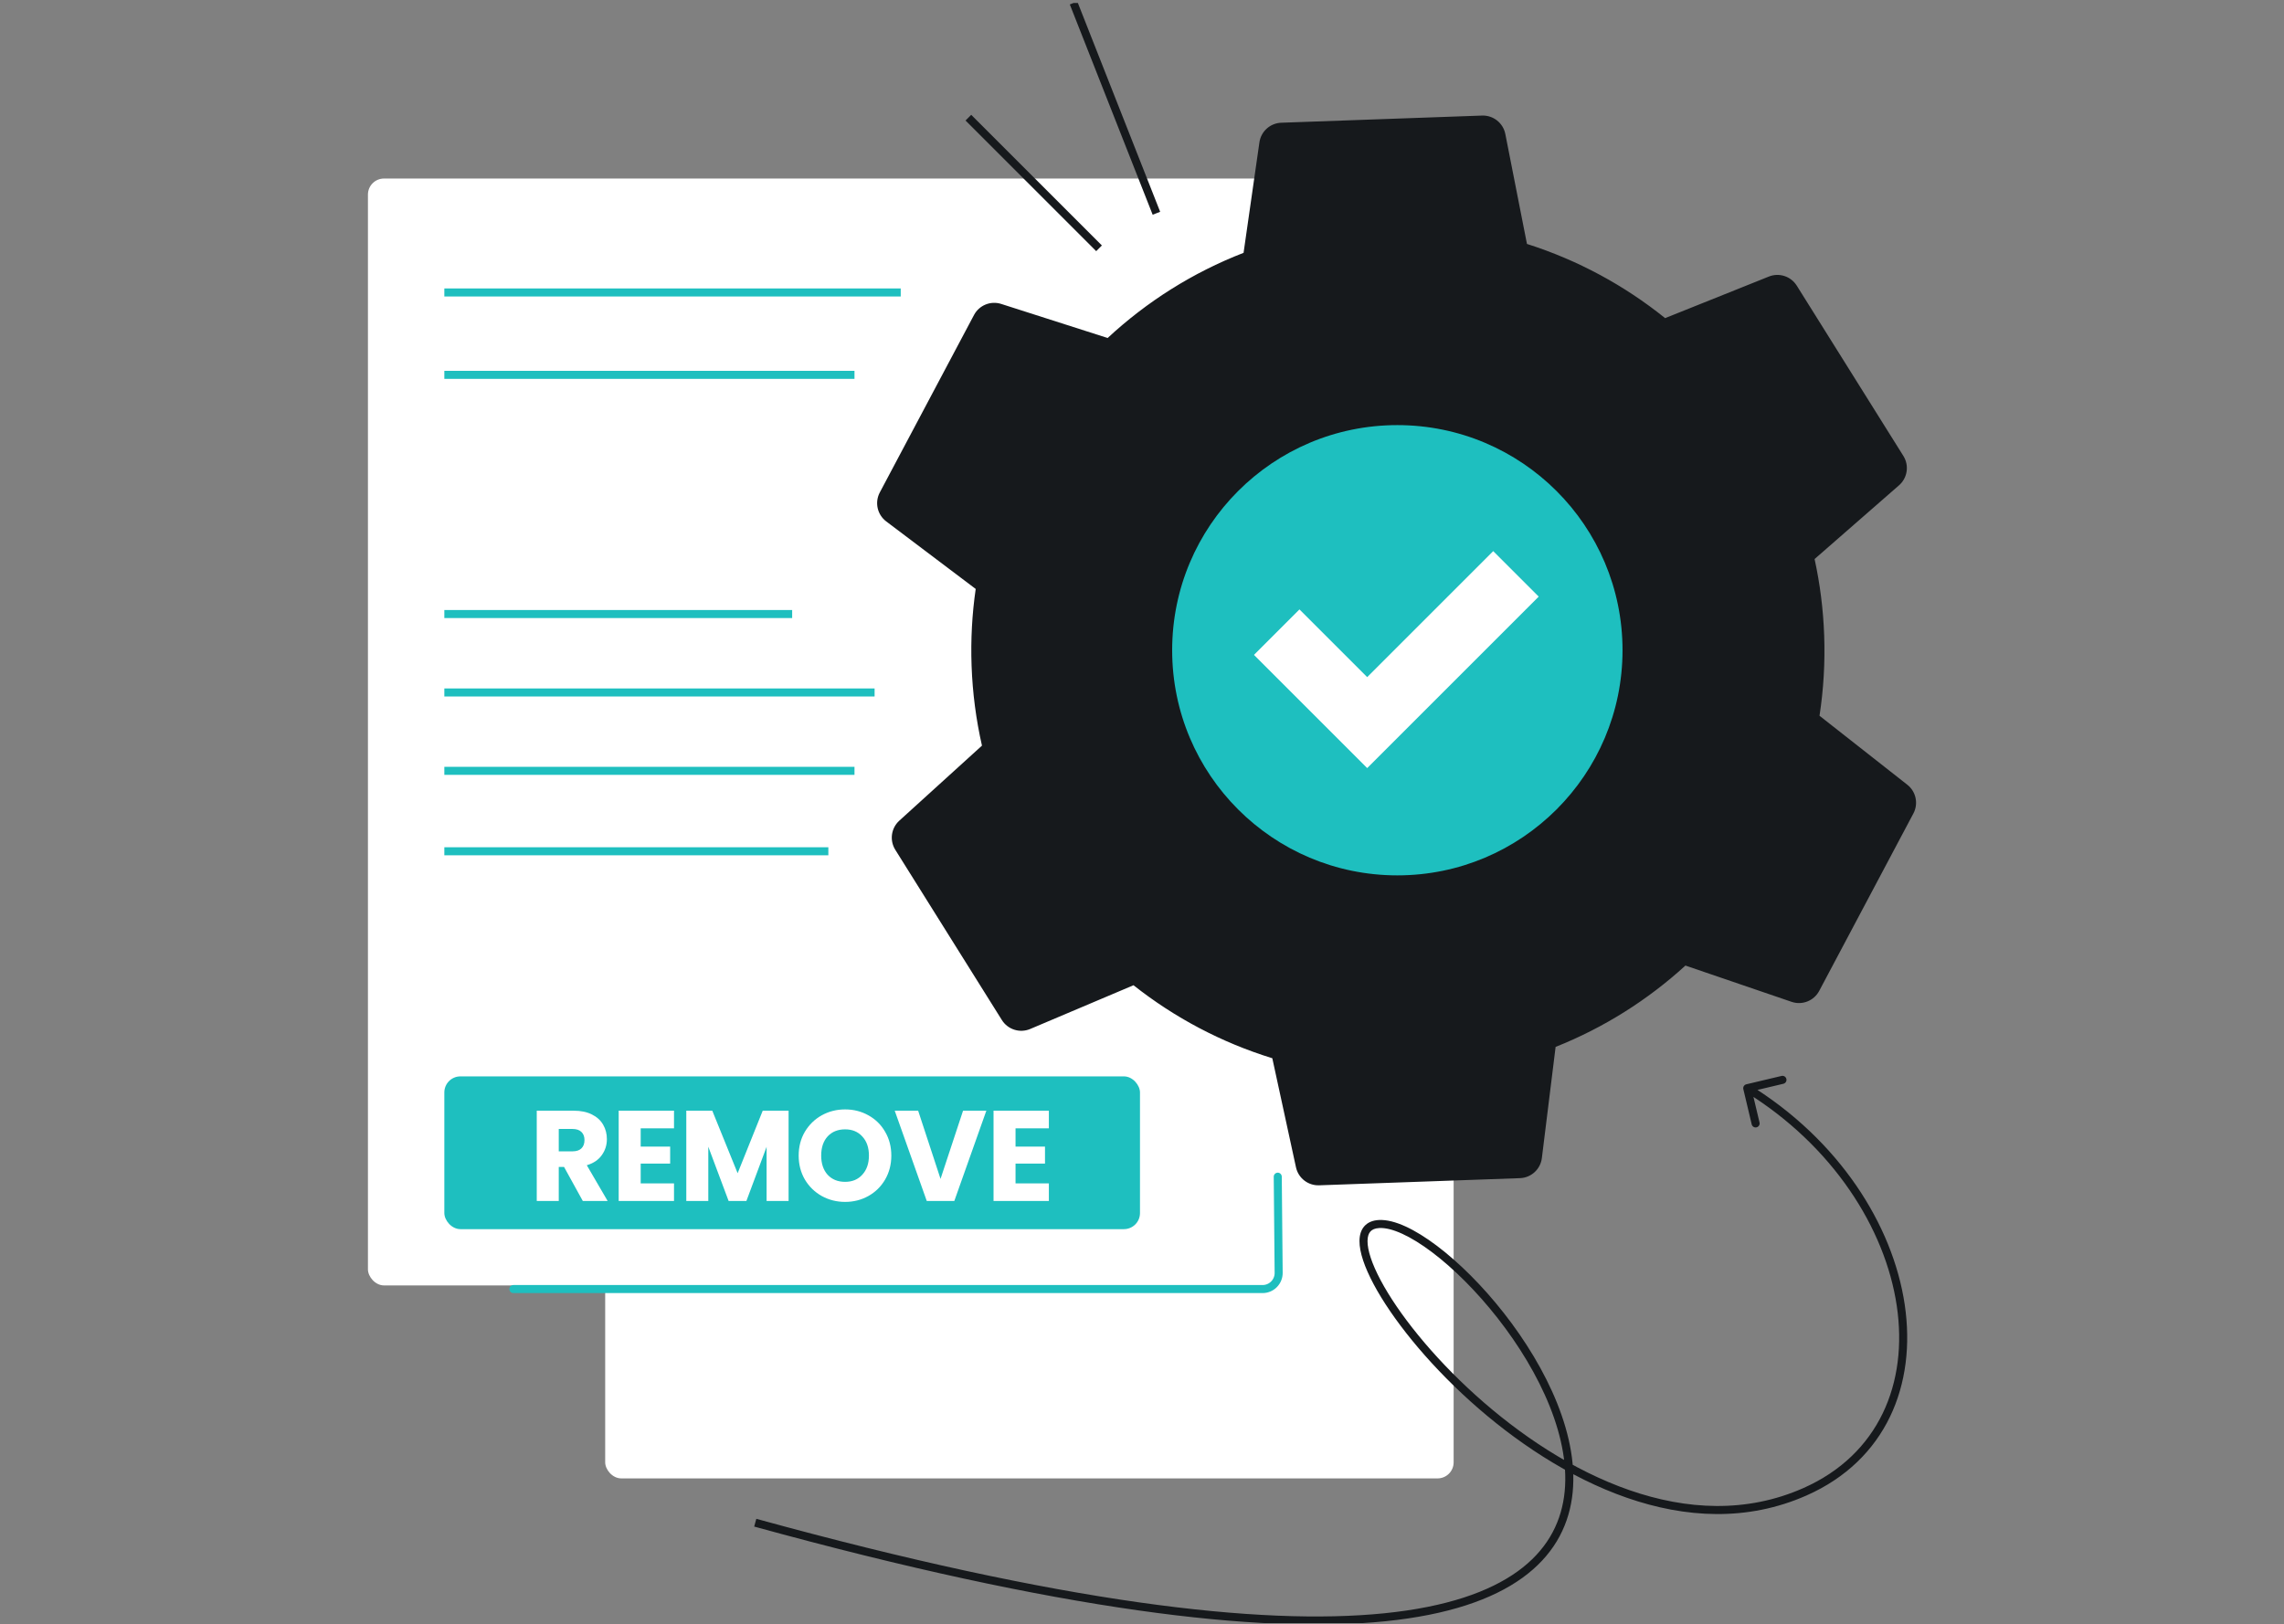 <svg width="568" height="404" viewBox="0 0 568 404" fill="none" xmlns="http://www.w3.org/2000/svg">
<rect x="0" y="0" width="568" height="404" fill="#808080" stroke="none"/>
<g clip-path="url(#clip0_7753_1542)">
<rect x="150.5" y="78.744" width="211" height="289" rx="4" fill="white"/>
<rect x="91.5" y="44.409" width="226" height="275.335" rx="4" fill="white"/>
<path d="M127.676 320.647H313.984C316.208 320.647 318.005 318.834 317.984 316.61L317.761 292.696" stroke="#1EBFBF" stroke-width="2" stroke-linecap="round"/>
<path d="M281.888 245.073C292.068 253.12 303.744 259.331 316.404 263.229L322.292 290.357C322.877 293.05 325.305 294.937 328.058 294.839L377.993 293.058C380.788 292.959 383.097 290.843 383.44 288.068L386.859 260.412C398.873 255.632 409.783 248.728 419.143 240.178L445.541 249.199C448.187 250.104 451.099 248.952 452.41 246.481L475.835 202.346C477.127 199.912 476.49 196.903 474.324 195.201L452.488 178.041C453.486 171.54 453.891 164.852 453.648 158.037C453.417 151.537 452.605 145.195 451.264 139.058L472.262 120.719C474.369 118.88 474.827 115.782 473.343 113.411L446.833 71.057C445.372 68.722 442.447 67.768 439.89 68.793L414.092 79.131C403.978 70.995 392.355 64.685 379.735 60.679L374.355 33.338C373.815 30.593 371.361 28.648 368.566 28.748L318.632 30.529C315.878 30.627 313.59 32.682 313.199 35.409L309.258 62.889C296.62 67.791 285.181 75.037 275.454 84.075L248.986 75.601C246.362 74.761 243.513 75.92 242.222 78.353L218.796 122.489C217.485 124.959 218.163 128.016 220.395 129.701L242.645 146.497C241.745 152.714 241.387 159.098 241.619 165.598C241.862 172.413 242.743 179.055 244.202 185.469L223.642 204.141C221.603 205.994 221.182 209.04 222.644 211.376L249.153 253.73C250.637 256.101 253.623 257.043 256.199 255.952L281.888 245.073Z" fill="#16191C"/>
<circle cx="347.5" cy="161.744" r="56" fill="#1EBFBF"/>
<path d="M110.5 72.744H224M110.5 93.244H212.5M110.5 172.244H217.5M110.5 191.744H212.5M110.5 211.744H206M110.5 152.744H197" stroke="#1EBFBF" stroke-width="2"/>
<path d="M317.5 157.244L340 179.744L377 142.744" stroke="white" stroke-width="16"/>
<rect x="110.5" y="267.744" width="173" height="38" rx="4" fill="#1EBFBF"/>
<path d="M144.94 298.744L140.268 290.264H138.956V298.744H133.484V276.28H142.668C144.439 276.28 145.943 276.589 147.18 277.208C148.439 277.827 149.377 278.68 149.996 279.768C150.615 280.835 150.924 282.029 150.924 283.352C150.924 284.845 150.497 286.179 149.644 287.352C148.812 288.525 147.575 289.357 145.932 289.848L151.116 298.744H144.94ZM138.956 286.392H142.348C143.351 286.392 144.097 286.147 144.588 285.656C145.1 285.165 145.356 284.472 145.356 283.576C145.356 282.723 145.1 282.051 144.588 281.56C144.097 281.069 143.351 280.824 142.348 280.824H138.956V286.392ZM159.331 280.664V285.208H166.659V289.432H159.331V294.36H167.619V298.744H153.859V276.28H167.619V280.664H159.331ZM196.112 276.28V298.744H190.64V285.272L185.616 298.744H181.2L176.144 285.24V298.744H170.672V276.28H177.135L183.44 291.832L189.68 276.28H196.112ZM210.171 298.968C208.059 298.968 206.117 298.477 204.347 297.496C202.597 296.515 201.2 295.149 200.155 293.4C199.13 291.629 198.618 289.645 198.618 287.448C198.618 285.251 199.13 283.277 200.155 281.528C201.2 279.779 202.597 278.413 204.347 277.432C206.117 276.451 208.059 275.96 210.171 275.96C212.283 275.96 214.213 276.451 215.963 277.432C217.733 278.413 219.12 279.779 220.123 281.528C221.147 283.277 221.659 285.251 221.659 287.448C221.659 289.645 221.147 291.629 220.123 293.4C219.099 295.149 217.712 296.515 215.963 297.496C214.213 298.477 212.283 298.968 210.171 298.968ZM210.171 293.976C211.963 293.976 213.392 293.379 214.458 292.184C215.547 290.989 216.091 289.411 216.091 287.448C216.091 285.464 215.547 283.885 214.458 282.712C213.392 281.517 211.963 280.92 210.171 280.92C208.357 280.92 206.907 281.507 205.819 282.68C204.752 283.853 204.219 285.443 204.219 287.448C204.219 289.432 204.752 291.021 205.819 292.216C206.907 293.389 208.357 293.976 210.171 293.976ZM245.291 276.28L237.323 298.744H230.475L222.507 276.28H228.331L233.899 293.24L239.499 276.28H245.291ZM252.55 280.664V285.208H259.878V289.432H252.55V294.36H260.838V298.744H247.078V276.28H260.838V280.664H252.55Z" fill="white"/>
<path d="M342.962 304.468L343.014 305.467L342.962 304.468ZM434.287 269.714C433.75 269.841 433.418 270.38 433.545 270.918L435.624 279.674C435.752 280.212 436.291 280.544 436.828 280.416C437.365 280.289 437.698 279.75 437.57 279.212L435.722 271.429L443.506 269.581C444.043 269.453 444.375 268.914 444.248 268.377C444.12 267.839 443.581 267.507 443.044 267.635L434.287 269.714ZM448.859 371.074L448.454 370.159L448.859 371.074ZM187.821 378.761L187.556 379.725C263.702 400.675 313.33 406.452 344.497 403.28C360.085 401.694 371.139 397.861 378.585 392.491C386.059 387.1 389.845 380.194 390.931 372.621C393.084 357.591 384.583 340.124 373.998 326.624C368.684 319.847 362.791 313.998 357.331 309.88C354.602 307.821 351.962 306.18 349.541 305.073C347.134 303.974 344.867 303.367 342.909 303.47L342.962 304.468L343.014 305.467C344.516 305.388 346.442 305.856 348.71 306.892C350.962 307.922 353.476 309.477 356.127 311.476C361.428 315.475 367.2 321.195 372.424 327.858C382.916 341.24 390.985 358.142 388.951 372.338C387.942 379.378 384.444 385.799 377.415 390.869C370.355 395.961 359.683 399.724 344.294 401.29C313.505 404.424 264.167 398.729 188.086 377.797L187.821 378.761ZM266.978 0.74L266.048 1.106L286.654 53.414L287.584 53.048L288.515 52.681L267.908 0.373L266.978 0.74ZM273.318 61.766L274.025 61.059L241.531 28.564L240.824 29.271L240.117 29.979L272.611 62.473L273.318 61.766ZM342.962 304.468L342.909 303.47C341.403 303.549 340.154 304.042 339.291 305.018C338.44 305.982 338.093 307.272 338.085 308.693C338.068 311.498 339.364 315.231 341.592 319.415C346.078 327.839 354.63 338.619 365.631 348.533C387.565 368.3 419.746 385.049 449.264 371.988L448.859 371.074L448.454 370.159C420.096 382.707 388.787 366.708 366.97 347.048C356.096 337.248 347.708 326.645 343.358 318.475C341.167 314.362 340.071 310.995 340.085 308.705C340.092 307.579 340.365 306.823 340.79 306.343C341.203 305.875 341.885 305.526 343.014 305.467L342.962 304.468ZM448.859 371.074L449.264 371.988C469.063 363.228 476.636 344.426 473.677 324.505C470.723 304.618 457.293 283.548 435.043 269.835L434.518 270.687L433.993 271.538C455.791 284.971 468.84 305.551 471.699 324.799C474.553 344.014 467.272 361.833 448.454 370.159L448.859 371.074Z" fill="#16191C"/>
</g>
<defs>
<clipPath id="clip0_7753_1542">
<rect y="0.74" width="568" height="403" rx="48" fill="white"/>
</clipPath>
</defs>
</svg>
